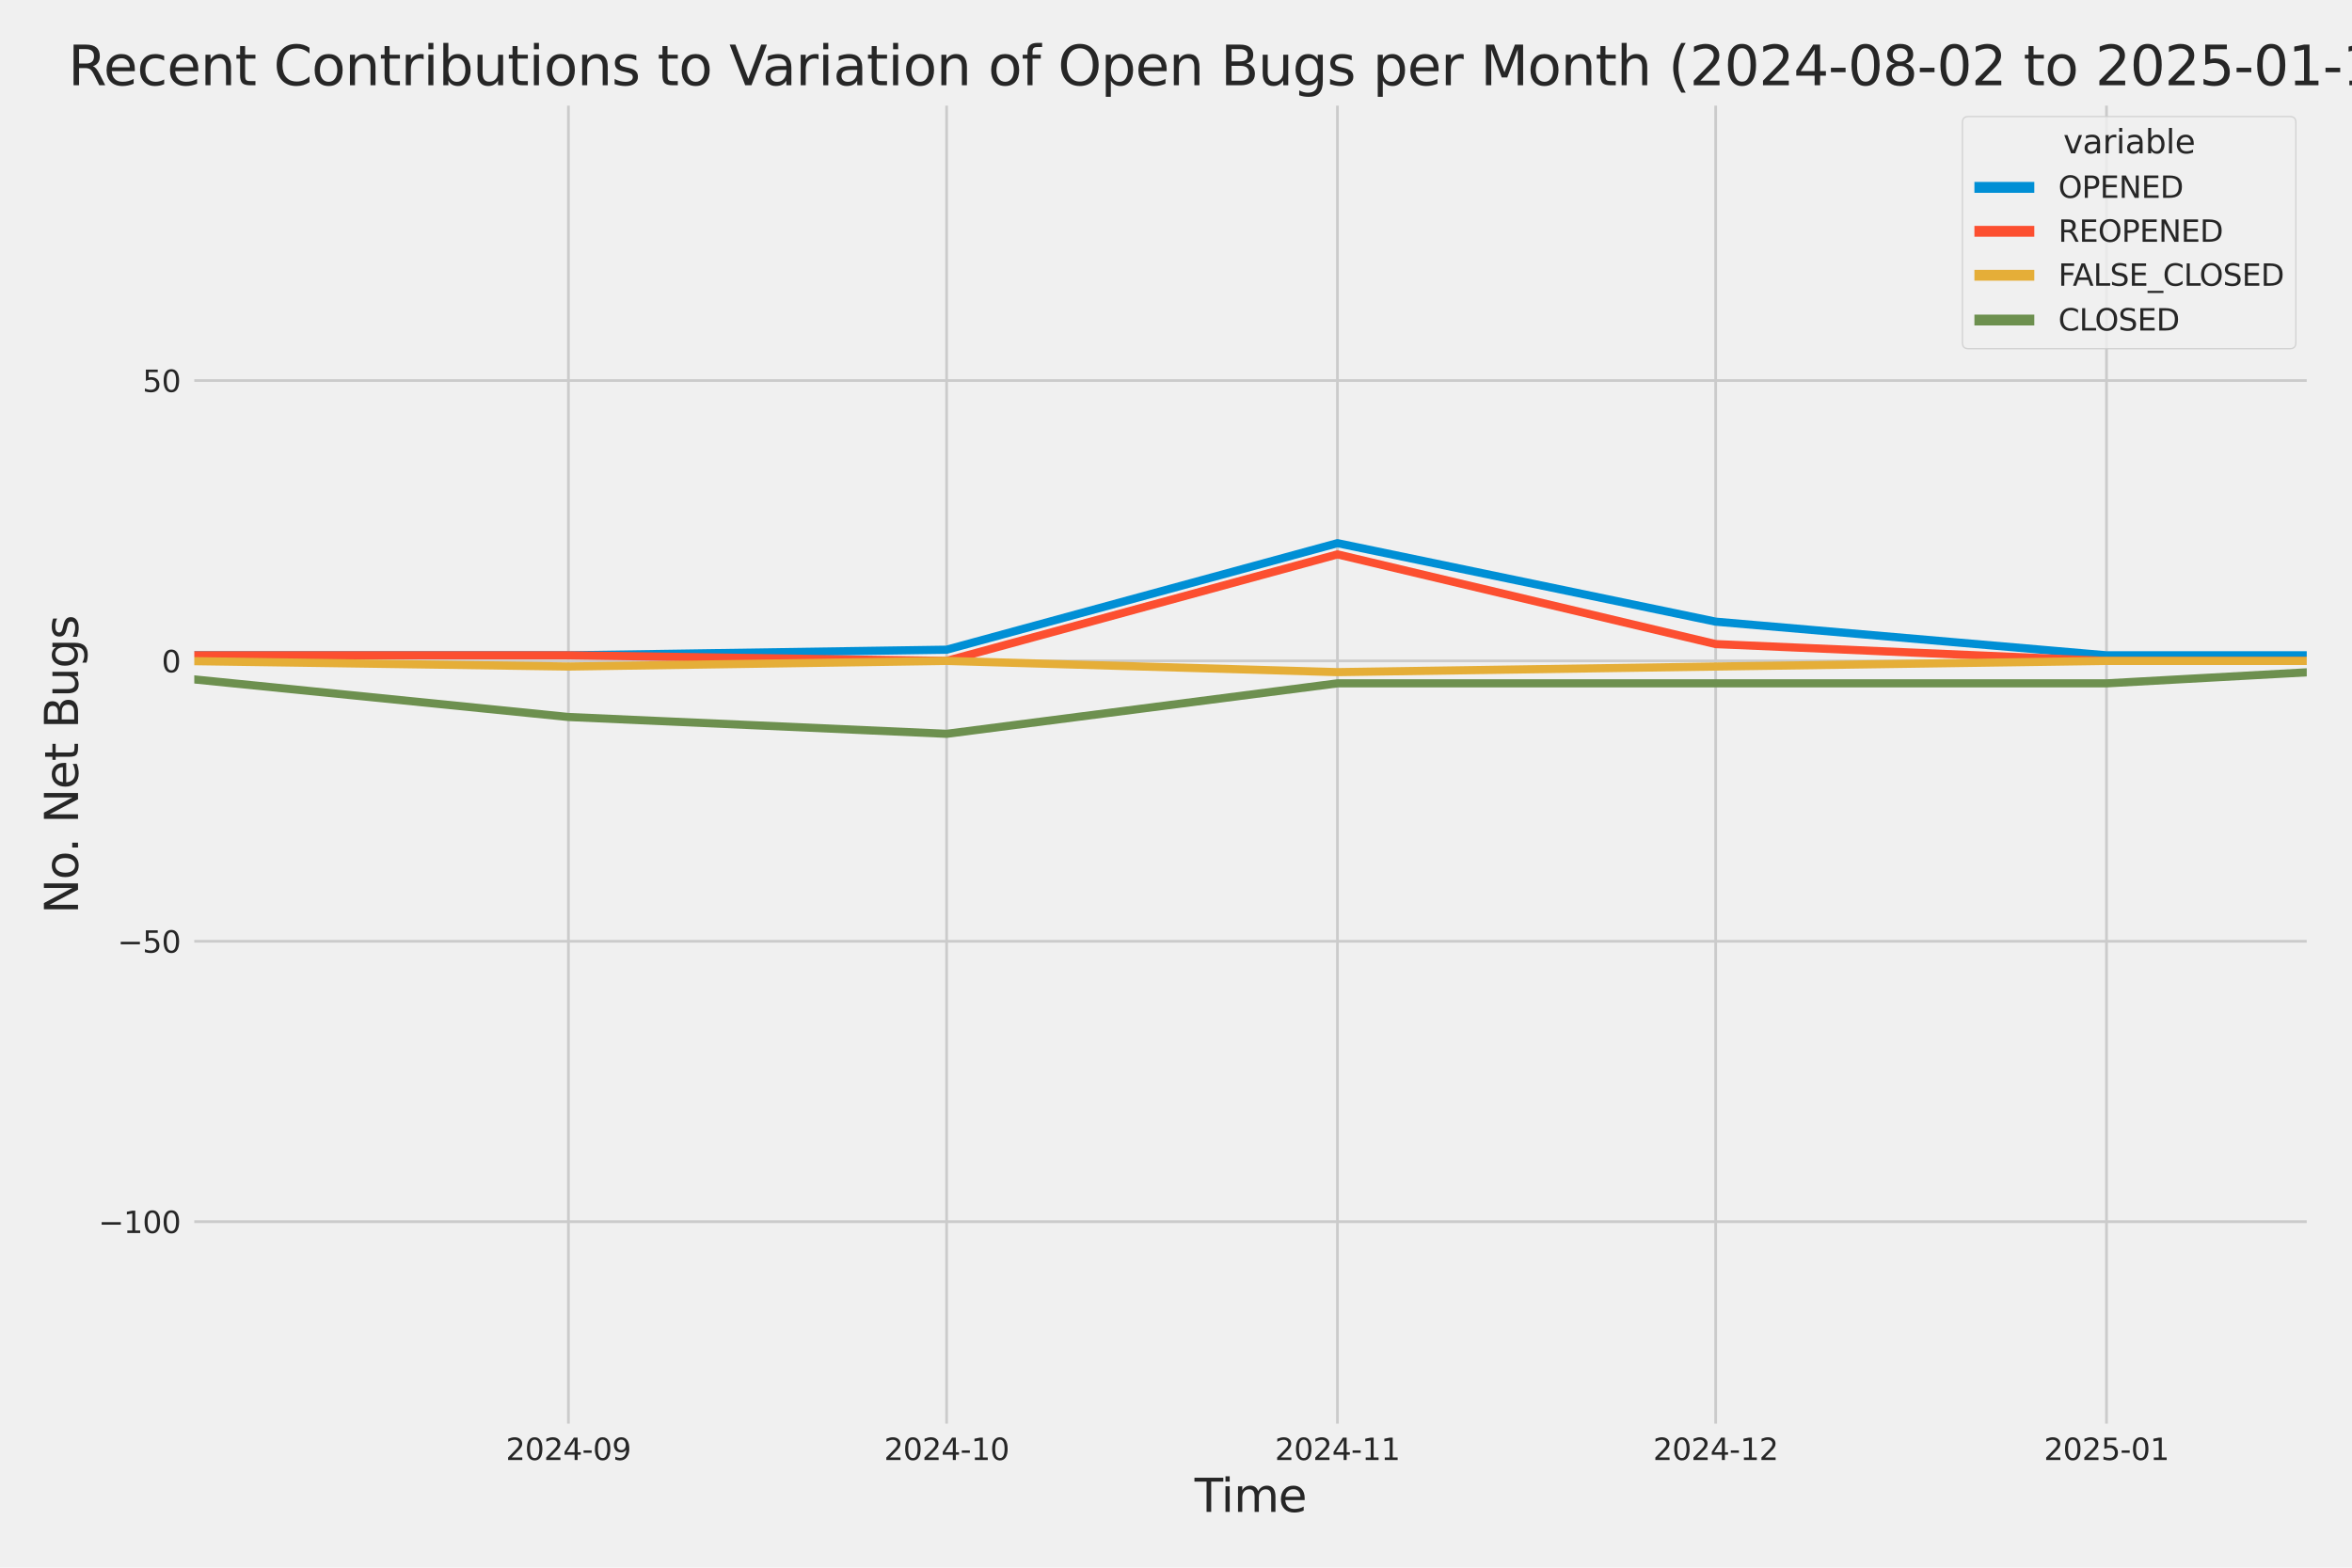 <?xml version="1.0" encoding="utf-8" standalone="no"?>
<!DOCTYPE svg PUBLIC "-//W3C//DTD SVG 1.1//EN"
  "http://www.w3.org/Graphics/SVG/1.1/DTD/svg11.dtd">
<svg xmlns:xlink="http://www.w3.org/1999/xlink" width="864pt" height="576pt" viewBox="0 0 864 576" xmlns="http://www.w3.org/2000/svg" version="1.1">
 <defs>
  <style type="text/css">*{stroke-linejoin: round; stroke-linecap: butt}</style>
 </defs>
 <g id="figure_1">
  <g id="patch_1">
   <path d="M 0 576 
L 864 576 
L 864 0 
L 0 0 
z
" style="fill: #f0f0f0"/>
  </g>
  <g id="axes_1">
   <g id="patch_2">
    <path d="M 69.87 524.58 
L 848.88 524.58 
L 848.88 37.32 
L 69.87 37.32 
z
" style="fill: #f0f0f0"/>
   </g>
   <g id="matplotlib.axis_1">
    <g id="xtick_1">
     <g id="line2d_1">
      <path d="M 208.807 524.58 
L 208.807 37.32 
" clip-path="url(#p6224236995)" style="fill: none; stroke: #cbcbcb"/>
     </g>
     <g id="text_1">
      <!-- 2024-09 -->
      <g style="fill: #262626" transform="translate(185.826 536.438)scale(0.11 -0.11)">
       <defs>
        <path id="DejaVuSans-32" d="M 1228 531 
L 3431 531 
L 3431 0 
L 469 0 
L 469 531 
Q 828 903 1448 1529 
Q 2069 2156 2228 2338 
Q 2531 2678 2651 2914 
Q 2772 3150 2772 3378 
Q 2772 3750 2511 3984 
Q 2250 4219 1831 4219 
Q 1534 4219 1204 4116 
Q 875 4013 500 3803 
L 500 4441 
Q 881 4594 1212 4672 
Q 1544 4750 1819 4750 
Q 2544 4750 2975 4387 
Q 3406 4025 3406 3419 
Q 3406 3131 3298 2873 
Q 3191 2616 2906 2266 
Q 2828 2175 2409 1742 
Q 1991 1309 1228 531 
z
" transform="scale(0.016)"/>
        <path id="DejaVuSans-30" d="M 2034 4250 
Q 1547 4250 1301 3770 
Q 1056 3291 1056 2328 
Q 1056 1369 1301 889 
Q 1547 409 2034 409 
Q 2525 409 2770 889 
Q 3016 1369 3016 2328 
Q 3016 3291 2770 3770 
Q 2525 4250 2034 4250 
z
M 2034 4750 
Q 2819 4750 3233 4129 
Q 3647 3509 3647 2328 
Q 3647 1150 3233 529 
Q 2819 -91 2034 -91 
Q 1250 -91 836 529 
Q 422 1150 422 2328 
Q 422 3509 836 4129 
Q 1250 4750 2034 4750 
z
" transform="scale(0.016)"/>
        <path id="DejaVuSans-34" d="M 2419 4116 
L 825 1625 
L 2419 1625 
L 2419 4116 
z
M 2253 4666 
L 3047 4666 
L 3047 1625 
L 3713 1625 
L 3713 1100 
L 3047 1100 
L 3047 0 
L 2419 0 
L 2419 1100 
L 313 1100 
L 313 1709 
L 2253 4666 
z
" transform="scale(0.016)"/>
        <path id="DejaVuSans-2d" d="M 313 2009 
L 1997 2009 
L 1997 1497 
L 313 1497 
L 313 2009 
z
" transform="scale(0.016)"/>
        <path id="DejaVuSans-39" d="M 703 97 
L 703 672 
Q 941 559 1184 500 
Q 1428 441 1663 441 
Q 2288 441 2617 861 
Q 2947 1281 2994 2138 
Q 2813 1869 2534 1725 
Q 2256 1581 1919 1581 
Q 1219 1581 811 2004 
Q 403 2428 403 3163 
Q 403 3881 828 4315 
Q 1253 4750 1959 4750 
Q 2769 4750 3195 4129 
Q 3622 3509 3622 2328 
Q 3622 1225 3098 567 
Q 2575 -91 1691 -91 
Q 1453 -91 1209 -44 
Q 966 3 703 97 
z
M 1959 2075 
Q 2384 2075 2632 2365 
Q 2881 2656 2881 3163 
Q 2881 3666 2632 3958 
Q 2384 4250 1959 4250 
Q 1534 4250 1286 3958 
Q 1038 3666 1038 3163 
Q 1038 2656 1286 2365 
Q 1534 2075 1959 2075 
z
" transform="scale(0.016)"/>
       </defs>
       <use xlink:href="#DejaVuSans-32"/>
       <use xlink:href="#DejaVuSans-30" x="63.623"/>
       <use xlink:href="#DejaVuSans-32" x="127.246"/>
       <use xlink:href="#DejaVuSans-34" x="190.869"/>
       <use xlink:href="#DejaVuSans-2d" x="254.492"/>
       <use xlink:href="#DejaVuSans-30" x="290.576"/>
       <use xlink:href="#DejaVuSans-39" x="354.199"/>
      </g>
     </g>
    </g>
    <g id="xtick_2">
     <g id="line2d_2">
      <path d="M 347.743 524.58 
L 347.743 37.32 
" clip-path="url(#p6224236995)" style="fill: none; stroke: #cbcbcb"/>
     </g>
     <g id="text_2">
      <!-- 2024-10 -->
      <g style="fill: #262626" transform="translate(324.763 536.438)scale(0.11 -0.11)">
       <defs>
        <path id="DejaVuSans-31" d="M 794 531 
L 1825 531 
L 1825 4091 
L 703 3866 
L 703 4441 
L 1819 4666 
L 2450 4666 
L 2450 531 
L 3481 531 
L 3481 0 
L 794 0 
L 794 531 
z
" transform="scale(0.016)"/>
       </defs>
       <use xlink:href="#DejaVuSans-32"/>
       <use xlink:href="#DejaVuSans-30" x="63.623"/>
       <use xlink:href="#DejaVuSans-32" x="127.246"/>
       <use xlink:href="#DejaVuSans-34" x="190.869"/>
       <use xlink:href="#DejaVuSans-2d" x="254.492"/>
       <use xlink:href="#DejaVuSans-31" x="290.576"/>
       <use xlink:href="#DejaVuSans-30" x="354.199"/>
      </g>
     </g>
    </g>
    <g id="xtick_3">
     <g id="line2d_3">
      <path d="M 491.311 524.58 
L 491.311 37.32 
" clip-path="url(#p6224236995)" style="fill: none; stroke: #cbcbcb"/>
     </g>
     <g id="text_3">
      <!-- 2024-11 -->
      <g style="fill: #262626" transform="translate(468.33 536.438)scale(0.11 -0.11)">
       <use xlink:href="#DejaVuSans-32"/>
       <use xlink:href="#DejaVuSans-30" x="63.623"/>
       <use xlink:href="#DejaVuSans-32" x="127.246"/>
       <use xlink:href="#DejaVuSans-34" x="190.869"/>
       <use xlink:href="#DejaVuSans-2d" x="254.492"/>
       <use xlink:href="#DejaVuSans-31" x="290.576"/>
       <use xlink:href="#DejaVuSans-31" x="354.199"/>
      </g>
     </g>
    </g>
    <g id="xtick_4">
     <g id="line2d_4">
      <path d="M 630.248 524.58 
L 630.248 37.32 
" clip-path="url(#p6224236995)" style="fill: none; stroke: #cbcbcb"/>
     </g>
     <g id="text_4">
      <!-- 2024-12 -->
      <g style="fill: #262626" transform="translate(607.267 536.438)scale(0.11 -0.11)">
       <use xlink:href="#DejaVuSans-32"/>
       <use xlink:href="#DejaVuSans-30" x="63.623"/>
       <use xlink:href="#DejaVuSans-32" x="127.246"/>
       <use xlink:href="#DejaVuSans-34" x="190.869"/>
       <use xlink:href="#DejaVuSans-2d" x="254.492"/>
       <use xlink:href="#DejaVuSans-31" x="290.576"/>
       <use xlink:href="#DejaVuSans-32" x="354.199"/>
      </g>
     </g>
    </g>
    <g id="xtick_5">
     <g id="line2d_5">
      <path d="M 773.815 524.58 
L 773.815 37.32 
" clip-path="url(#p6224236995)" style="fill: none; stroke: #cbcbcb"/>
     </g>
     <g id="text_5">
      <!-- 2025-01 -->
      <g style="fill: #262626" transform="translate(750.835 536.438)scale(0.11 -0.11)">
       <defs>
        <path id="DejaVuSans-35" d="M 691 4666 
L 3169 4666 
L 3169 4134 
L 1269 4134 
L 1269 2991 
Q 1406 3038 1543 3061 
Q 1681 3084 1819 3084 
Q 2600 3084 3056 2656 
Q 3513 2228 3513 1497 
Q 3513 744 3044 326 
Q 2575 -91 1722 -91 
Q 1428 -91 1123 -41 
Q 819 9 494 109 
L 494 744 
Q 775 591 1075 516 
Q 1375 441 1709 441 
Q 2250 441 2565 725 
Q 2881 1009 2881 1497 
Q 2881 1984 2565 2268 
Q 2250 2553 1709 2553 
Q 1456 2553 1204 2497 
Q 953 2441 691 2322 
L 691 4666 
z
" transform="scale(0.016)"/>
       </defs>
       <use xlink:href="#DejaVuSans-32"/>
       <use xlink:href="#DejaVuSans-30" x="63.623"/>
       <use xlink:href="#DejaVuSans-32" x="127.246"/>
       <use xlink:href="#DejaVuSans-35" x="190.869"/>
       <use xlink:href="#DejaVuSans-2d" x="254.492"/>
       <use xlink:href="#DejaVuSans-30" x="290.576"/>
       <use xlink:href="#DejaVuSans-31" x="354.199"/>
      </g>
     </g>
    </g>
    <g id="text_6">
     <!-- Time -->
     <g style="fill: #262626" transform="translate(438.823 555.491)scale(0.168 -0.168)">
      <defs>
       <path id="DejaVuSans-54" d="M -19 4666 
L 3928 4666 
L 3928 4134 
L 2272 4134 
L 2272 0 
L 1638 0 
L 1638 4134 
L -19 4134 
L -19 4666 
z
" transform="scale(0.016)"/>
       <path id="DejaVuSans-69" d="M 603 3500 
L 1178 3500 
L 1178 0 
L 603 0 
L 603 3500 
z
M 603 4863 
L 1178 4863 
L 1178 4134 
L 603 4134 
L 603 4863 
z
" transform="scale(0.016)"/>
       <path id="DejaVuSans-6d" d="M 3328 2828 
Q 3544 3216 3844 3400 
Q 4144 3584 4550 3584 
Q 5097 3584 5394 3201 
Q 5691 2819 5691 2113 
L 5691 0 
L 5113 0 
L 5113 2094 
Q 5113 2597 4934 2840 
Q 4756 3084 4391 3084 
Q 3944 3084 3684 2787 
Q 3425 2491 3425 1978 
L 3425 0 
L 2847 0 
L 2847 2094 
Q 2847 2600 2669 2842 
Q 2491 3084 2119 3084 
Q 1678 3084 1418 2786 
Q 1159 2488 1159 1978 
L 1159 0 
L 581 0 
L 581 3500 
L 1159 3500 
L 1159 2956 
Q 1356 3278 1631 3431 
Q 1906 3584 2284 3584 
Q 2666 3584 2933 3390 
Q 3200 3197 3328 2828 
z
" transform="scale(0.016)"/>
       <path id="DejaVuSans-65" d="M 3597 1894 
L 3597 1613 
L 953 1613 
Q 991 1019 1311 708 
Q 1631 397 2203 397 
Q 2534 397 2845 478 
Q 3156 559 3463 722 
L 3463 178 
Q 3153 47 2828 -22 
Q 2503 -91 2169 -91 
Q 1331 -91 842 396 
Q 353 884 353 1716 
Q 353 2575 817 3079 
Q 1281 3584 2069 3584 
Q 2775 3584 3186 3129 
Q 3597 2675 3597 1894 
z
M 3022 2063 
Q 3016 2534 2758 2815 
Q 2500 3097 2075 3097 
Q 1594 3097 1305 2825 
Q 1016 2553 972 2059 
L 3022 2063 
z
" transform="scale(0.016)"/>
      </defs>
      <use xlink:href="#DejaVuSans-54"/>
      <use xlink:href="#DejaVuSans-69" x="57.959"/>
      <use xlink:href="#DejaVuSans-6d" x="85.742"/>
      <use xlink:href="#DejaVuSans-65" x="183.154"/>
     </g>
    </g>
   </g>
   <g id="matplotlib.axis_2">
    <g id="ytick_1">
     <g id="line2d_6">
      <path d="M 69.87 448.864 
L 848.88 448.864 
" clip-path="url(#p6224236995)" style="fill: none; stroke: #cbcbcb"/>
     </g>
     <g id="text_7">
      <!-- −100 -->
      <g style="fill: #262626" transform="translate(36.156 453.043)scale(0.11 -0.11)">
       <defs>
        <path id="DejaVuSans-2212" d="M 678 2272 
L 4684 2272 
L 4684 1741 
L 678 1741 
L 678 2272 
z
" transform="scale(0.016)"/>
       </defs>
       <use xlink:href="#DejaVuSans-2212"/>
       <use xlink:href="#DejaVuSans-31" x="83.789"/>
       <use xlink:href="#DejaVuSans-30" x="147.412"/>
       <use xlink:href="#DejaVuSans-30" x="211.035"/>
      </g>
     </g>
    </g>
    <g id="ytick_2">
     <g id="line2d_7">
      <path d="M 69.87 345.849 
L 848.88 345.849 
" clip-path="url(#p6224236995)" style="fill: none; stroke: #cbcbcb"/>
     </g>
     <g id="text_8">
      <!-- −50 -->
      <g style="fill: #262626" transform="translate(43.155 350.028)scale(0.11 -0.11)">
       <use xlink:href="#DejaVuSans-2212"/>
       <use xlink:href="#DejaVuSans-35" x="83.789"/>
       <use xlink:href="#DejaVuSans-30" x="147.412"/>
      </g>
     </g>
    </g>
    <g id="ytick_3">
     <g id="line2d_8">
      <path d="M 69.87 242.835 
L 848.88 242.835 
" clip-path="url(#p6224236995)" style="fill: none; stroke: #cbcbcb"/>
     </g>
     <g id="text_9">
      <!-- 0 -->
      <g style="fill: #262626" transform="translate(59.371 247.014)scale(0.11 -0.11)">
       <use xlink:href="#DejaVuSans-30"/>
      </g>
     </g>
    </g>
    <g id="ytick_4">
     <g id="line2d_9">
      <path d="M 69.87 139.82 
L 848.88 139.82 
" clip-path="url(#p6224236995)" style="fill: none; stroke: #cbcbcb"/>
     </g>
     <g id="text_10">
      <!-- 50 -->
      <g style="fill: #262626" transform="translate(52.373 143.999)scale(0.11 -0.11)">
       <use xlink:href="#DejaVuSans-35"/>
       <use xlink:href="#DejaVuSans-30" x="63.623"/>
      </g>
     </g>
    </g>
    <g id="text_11">
     <!-- No. Net Bugs -->
     <g style="fill: #262626" transform="translate(28.662 335.777)rotate(-90)scale(0.168 -0.168)">
      <defs>
       <path id="DejaVuSans-4e" d="M 628 4666 
L 1478 4666 
L 3547 763 
L 3547 4666 
L 4159 4666 
L 4159 0 
L 3309 0 
L 1241 3903 
L 1241 0 
L 628 0 
L 628 4666 
z
" transform="scale(0.016)"/>
       <path id="DejaVuSans-6f" d="M 1959 3097 
Q 1497 3097 1228 2736 
Q 959 2375 959 1747 
Q 959 1119 1226 758 
Q 1494 397 1959 397 
Q 2419 397 2687 759 
Q 2956 1122 2956 1747 
Q 2956 2369 2687 2733 
Q 2419 3097 1959 3097 
z
M 1959 3584 
Q 2709 3584 3137 3096 
Q 3566 2609 3566 1747 
Q 3566 888 3137 398 
Q 2709 -91 1959 -91 
Q 1206 -91 779 398 
Q 353 888 353 1747 
Q 353 2609 779 3096 
Q 1206 3584 1959 3584 
z
" transform="scale(0.016)"/>
       <path id="DejaVuSans-2e" d="M 684 794 
L 1344 794 
L 1344 0 
L 684 0 
L 684 794 
z
" transform="scale(0.016)"/>
       <path id="DejaVuSans-20" transform="scale(0.016)"/>
       <path id="DejaVuSans-74" d="M 1172 4494 
L 1172 3500 
L 2356 3500 
L 2356 3053 
L 1172 3053 
L 1172 1153 
Q 1172 725 1289 603 
Q 1406 481 1766 481 
L 2356 481 
L 2356 0 
L 1766 0 
Q 1100 0 847 248 
Q 594 497 594 1153 
L 594 3053 
L 172 3053 
L 172 3500 
L 594 3500 
L 594 4494 
L 1172 4494 
z
" transform="scale(0.016)"/>
       <path id="DejaVuSans-42" d="M 1259 2228 
L 1259 519 
L 2272 519 
Q 2781 519 3026 730 
Q 3272 941 3272 1375 
Q 3272 1813 3026 2020 
Q 2781 2228 2272 2228 
L 1259 2228 
z
M 1259 4147 
L 1259 2741 
L 2194 2741 
Q 2656 2741 2882 2914 
Q 3109 3088 3109 3444 
Q 3109 3797 2882 3972 
Q 2656 4147 2194 4147 
L 1259 4147 
z
M 628 4666 
L 2241 4666 
Q 2963 4666 3353 4366 
Q 3744 4066 3744 3513 
Q 3744 3084 3544 2831 
Q 3344 2578 2956 2516 
Q 3422 2416 3680 2098 
Q 3938 1781 3938 1306 
Q 3938 681 3513 340 
Q 3088 0 2303 0 
L 628 0 
L 628 4666 
z
" transform="scale(0.016)"/>
       <path id="DejaVuSans-75" d="M 544 1381 
L 544 3500 
L 1119 3500 
L 1119 1403 
Q 1119 906 1312 657 
Q 1506 409 1894 409 
Q 2359 409 2629 706 
Q 2900 1003 2900 1516 
L 2900 3500 
L 3475 3500 
L 3475 0 
L 2900 0 
L 2900 538 
Q 2691 219 2414 64 
Q 2138 -91 1772 -91 
Q 1169 -91 856 284 
Q 544 659 544 1381 
z
M 1991 3584 
L 1991 3584 
z
" transform="scale(0.016)"/>
       <path id="DejaVuSans-67" d="M 2906 1791 
Q 2906 2416 2648 2759 
Q 2391 3103 1925 3103 
Q 1463 3103 1205 2759 
Q 947 2416 947 1791 
Q 947 1169 1205 825 
Q 1463 481 1925 481 
Q 2391 481 2648 825 
Q 2906 1169 2906 1791 
z
M 3481 434 
Q 3481 -459 3084 -895 
Q 2688 -1331 1869 -1331 
Q 1566 -1331 1297 -1286 
Q 1028 -1241 775 -1147 
L 775 -588 
Q 1028 -725 1275 -790 
Q 1522 -856 1778 -856 
Q 2344 -856 2625 -561 
Q 2906 -266 2906 331 
L 2906 616 
Q 2728 306 2450 153 
Q 2172 0 1784 0 
Q 1141 0 747 490 
Q 353 981 353 1791 
Q 353 2603 747 3093 
Q 1141 3584 1784 3584 
Q 2172 3584 2450 3431 
Q 2728 3278 2906 2969 
L 2906 3500 
L 3481 3500 
L 3481 434 
z
" transform="scale(0.016)"/>
       <path id="DejaVuSans-73" d="M 2834 3397 
L 2834 2853 
Q 2591 2978 2328 3040 
Q 2066 3103 1784 3103 
Q 1356 3103 1142 2972 
Q 928 2841 928 2578 
Q 928 2378 1081 2264 
Q 1234 2150 1697 2047 
L 1894 2003 
Q 2506 1872 2764 1633 
Q 3022 1394 3022 966 
Q 3022 478 2636 193 
Q 2250 -91 1575 -91 
Q 1294 -91 989 -36 
Q 684 19 347 128 
L 347 722 
Q 666 556 975 473 
Q 1284 391 1588 391 
Q 1994 391 2212 530 
Q 2431 669 2431 922 
Q 2431 1156 2273 1281 
Q 2116 1406 1581 1522 
L 1381 1569 
Q 847 1681 609 1914 
Q 372 2147 372 2553 
Q 372 3047 722 3315 
Q 1072 3584 1716 3584 
Q 2034 3584 2315 3537 
Q 2597 3491 2834 3397 
z
" transform="scale(0.016)"/>
      </defs>
      <use xlink:href="#DejaVuSans-4e"/>
      <use xlink:href="#DejaVuSans-6f" x="74.805"/>
      <use xlink:href="#DejaVuSans-2e" x="134.236"/>
      <use xlink:href="#DejaVuSans-20" x="166.023"/>
      <use xlink:href="#DejaVuSans-4e" x="197.811"/>
      <use xlink:href="#DejaVuSans-65" x="272.615"/>
      <use xlink:href="#DejaVuSans-74" x="334.139"/>
      <use xlink:href="#DejaVuSans-20" x="373.348"/>
      <use xlink:href="#DejaVuSans-42" x="405.135"/>
      <use xlink:href="#DejaVuSans-75" x="473.738"/>
      <use xlink:href="#DejaVuSans-67" x="537.117"/>
      <use xlink:href="#DejaVuSans-73" x="600.594"/>
     </g>
    </g>
   </g>
   <g id="PolyCollection_1">
    <path d="M -13749.689 228.412 
L -13749.689 228.412 
L -13610.753 226.352 
L -13467.185 230.473 
L -13323.617 238.714 
L -13184.681 162.483 
L -13041.113 189.267 
L -12902.176 185.146 
L -12758.608 213.99 
L -12615.041 121.277 
L -12485.366 207.809 
L -12341.799 185.146 
L -12202.862 205.749 
L -12059.294 189.267 
L -11920.358 172.784 
L -11776.79 220.171 
L -11633.222 218.111 
L -11494.285 224.292 
L -11350.718 98.614 
L -11211.781 176.905 
L -11068.213 220.171 
L -10924.645 224.292 
L -10794.971 226.352 
L -10651.403 230.473 
L -10512.467 211.93 
L -10368.899 213.99 
L -10229.962 216.051 
L -10086.395 220.171 
L -9942.827 216.051 
L -9803.89 230.473 
L -9660.322 170.724 
L -9521.386 183.086 
L -9377.818 216.051 
L -9234.25 230.473 
L -9104.576 203.689 
L -8961.008 201.629 
L -8822.072 193.387 
L -8678.504 148.061 
L -8539.567 98.614 
L -8395.999 193.387 
L -8252.432 191.327 
L -8113.495 203.689 
L -7969.927 205.749 
L -7830.991 158.362 
L -7687.423 84.192 
L -7543.855 197.508 
L -7409.55 209.87 
L -7265.982 183.086 
L -7127.045 226.352 
L -6983.477 176.905 
L -6844.541 183.086 
L -6700.973 110.976 
L -6557.405 199.568 
L -6418.469 150.121 
L -6274.901 168.664 
L -6135.964 181.026 
L -5992.396 59.468 
L -5848.829 164.543 
L -5719.155 178.965 
L -5575.587 158.362 
L -5436.65 172.784 
L -5293.082 170.724 
L -5154.146 172.784 
L -5010.578 166.604 
L -4867.01 185.146 
L -4728.074 178.965 
L -4584.506 139.82 
L -4445.569 61.528 
L -4302.001 187.207 
L -4158.434 172.784 
L -4028.759 205.749 
L -3885.192 92.433 
L -3746.255 106.855 
L -3602.687 170.724 
L -3463.751 127.458 
L -3320.183 160.423 
L -3176.615 185.146 
L -3037.678 187.207 
L -2894.111 205.749 
L -2755.174 209.87 
L -2611.606 226.352 
L -2468.038 216.051 
L -2338.364 220.171 
L -2194.796 216.051 
L -2055.86 220.171 
L -1912.292 220.171 
L -1773.355 205.749 
L -1629.788 218.111 
L -1486.22 228.412 
L -1347.283 236.654 
L -1203.715 222.232 
L -1064.779 197.508 
L -921.211 213.99 
L -777.643 238.714 
L -643.338 242.835 
L -499.77 187.207 
L -360.833 228.412 
L -217.266 193.387 
L -78.329 230.473 
L 65.239 240.774 
L 208.807 240.774 
L 347.743 238.714 
L 491.311 199.568 
L 630.248 228.412 
L 773.815 240.774 
L 848.687 240.774 
L 848.687 240.774 
L 848.687 240.774 
L 773.815 240.774 
L 630.248 228.412 
L 491.311 199.568 
L 347.743 238.714 
L 208.807 240.774 
L 65.239 240.774 
L -78.329 230.473 
L -217.266 193.387 
L -360.833 228.412 
L -499.77 187.207 
L -643.338 242.835 
L -777.643 238.714 
L -921.211 213.99 
L -1064.779 197.508 
L -1203.715 222.232 
L -1347.283 236.654 
L -1486.22 228.412 
L -1629.788 218.111 
L -1773.355 205.749 
L -1912.292 220.171 
L -2055.86 220.171 
L -2194.796 216.051 
L -2338.364 220.171 
L -2468.038 216.051 
L -2611.606 226.352 
L -2755.174 209.87 
L -2894.111 205.749 
L -3037.678 187.207 
L -3176.615 185.146 
L -3320.183 160.423 
L -3463.751 127.458 
L -3602.687 170.724 
L -3746.255 106.855 
L -3885.192 92.433 
L -4028.759 205.749 
L -4158.434 172.784 
L -4302.001 187.207 
L -4445.569 61.528 
L -4584.506 139.82 
L -4728.074 178.965 
L -4867.01 185.146 
L -5010.578 166.604 
L -5154.146 172.784 
L -5293.082 170.724 
L -5436.65 172.784 
L -5575.587 158.362 
L -5719.155 178.965 
L -5848.829 164.543 
L -5992.396 59.468 
L -6135.964 181.026 
L -6274.901 168.664 
L -6418.469 150.121 
L -6557.405 199.568 
L -6700.973 110.976 
L -6844.541 183.086 
L -6983.477 176.905 
L -7127.045 226.352 
L -7265.982 183.086 
L -7409.55 209.87 
L -7543.855 197.508 
L -7687.423 84.192 
L -7830.991 158.362 
L -7969.927 205.749 
L -8113.495 203.689 
L -8252.432 191.327 
L -8395.999 193.387 
L -8539.567 98.614 
L -8678.504 148.061 
L -8822.072 193.387 
L -8961.008 201.629 
L -9104.576 203.689 
L -9234.25 230.473 
L -9377.818 216.051 
L -9521.386 183.086 
L -9660.322 170.724 
L -9803.89 230.473 
L -9942.827 216.051 
L -10086.395 220.171 
L -10229.962 216.051 
L -10368.899 213.99 
L -10512.467 211.93 
L -10651.403 230.473 
L -10794.971 226.352 
L -10924.645 224.292 
L -11068.213 220.171 
L -11211.781 176.905 
L -11350.718 98.614 
L -11494.285 224.292 
L -11633.222 218.111 
L -11776.79 220.171 
L -11920.358 172.784 
L -12059.294 189.267 
L -12202.862 205.749 
L -12341.799 185.146 
L -12485.366 207.809 
L -12615.041 121.277 
L -12758.608 213.99 
L -12902.176 185.146 
L -13041.113 189.267 
L -13184.681 162.483 
L -13323.617 238.714 
L -13467.185 230.473 
L -13610.753 226.352 
L -13749.689 228.412 
z
" clip-path="url(#p6224236995)" style="fill: #008fd5; fill-opacity: 0.2; stroke: #008fd5; stroke-opacity: 0.2; stroke-width: 0.5"/>
   </g>
   <g id="PolyCollection_2">
    <path d="M -13749.689 242.835 
L -13749.689 242.835 
L -13610.753 242.835 
L -13467.185 242.835 
L -13323.617 242.835 
L -13184.681 242.835 
L -13041.113 236.654 
L -12902.176 242.835 
L -12758.608 242.835 
L -12615.041 236.654 
L -12485.366 242.835 
L -12341.799 242.835 
L -12202.862 238.714 
L -12059.294 242.835 
L -11920.358 240.774 
L -11776.79 242.835 
L -11633.222 238.714 
L -11494.285 240.774 
L -11350.718 207.809 
L -11211.781 230.473 
L -11068.213 242.835 
L -10924.645 242.835 
L -10794.971 242.835 
L -10651.403 242.835 
L -10512.467 242.835 
L -10368.899 240.774 
L -10229.962 242.835 
L -10086.395 242.835 
L -9942.827 238.714 
L -9803.89 238.714 
L -9660.322 242.835 
L -9521.386 242.835 
L -9377.818 238.714 
L -9234.25 242.835 
L -9104.576 236.654 
L -8961.008 242.835 
L -8822.072 242.835 
L -8678.504 230.473 
L -8539.567 218.111 
L -8395.999 238.714 
L -8252.432 240.774 
L -8113.495 240.774 
L -7969.927 232.533 
L -7830.991 238.714 
L -7687.423 224.292 
L -7543.855 242.835 
L -7409.55 242.835 
L -7265.982 240.774 
L -7127.045 242.835 
L -6983.477 242.835 
L -6844.541 238.714 
L -6700.973 236.654 
L -6557.405 238.714 
L -6418.469 242.835 
L -6274.901 234.593 
L -6135.964 232.533 
L -5992.396 240.774 
L -5848.829 234.593 
L -5719.155 232.533 
L -5575.587 218.111 
L -5436.65 224.292 
L -5293.082 240.774 
L -5154.146 240.774 
L -5010.578 236.654 
L -4867.01 234.593 
L -4728.074 242.835 
L -4584.506 213.99 
L -4445.569 242.835 
L -4302.001 216.051 
L -4158.434 240.774 
L -4028.759 234.593 
L -3885.192 234.593 
L -3746.255 232.533 
L -3602.687 242.835 
L -3463.751 201.629 
L -3320.183 230.473 
L -3176.615 232.533 
L -3037.678 224.292 
L -2894.111 226.352 
L -2755.174 224.292 
L -2611.606 240.774 
L -2468.038 232.533 
L -2338.364 238.714 
L -2194.796 230.473 
L -2055.86 242.835 
L -1912.292 234.593 
L -1773.355 240.774 
L -1629.788 242.835 
L -1486.22 242.835 
L -1347.283 242.835 
L -1203.715 242.835 
L -1064.779 242.835 
L -921.211 242.835 
L -777.643 242.835 
L -643.338 242.835 
L -499.77 242.835 
L -360.833 238.714 
L -217.266 203.689 
L -78.329 232.533 
L 65.239 240.774 
L 208.807 240.774 
L 347.743 242.835 
L 491.311 203.689 
L 630.248 236.654 
L 773.815 242.835 
L 848.687 242.835 
L 848.687 242.835 
L 848.687 242.835 
L 773.815 242.835 
L 630.248 236.654 
L 491.311 203.689 
L 347.743 242.835 
L 208.807 240.774 
L 65.239 240.774 
L -78.329 232.533 
L -217.266 203.689 
L -360.833 238.714 
L -499.77 242.835 
L -643.338 242.835 
L -777.643 242.835 
L -921.211 242.835 
L -1064.779 242.835 
L -1203.715 242.835 
L -1347.283 242.835 
L -1486.22 242.835 
L -1629.788 242.835 
L -1773.355 240.774 
L -1912.292 234.593 
L -2055.86 242.835 
L -2194.796 230.473 
L -2338.364 238.714 
L -2468.038 232.533 
L -2611.606 240.774 
L -2755.174 224.292 
L -2894.111 226.352 
L -3037.678 224.292 
L -3176.615 232.533 
L -3320.183 230.473 
L -3463.751 201.629 
L -3602.687 242.835 
L -3746.255 232.533 
L -3885.192 234.593 
L -4028.759 234.593 
L -4158.434 240.774 
L -4302.001 216.051 
L -4445.569 242.835 
L -4584.506 213.99 
L -4728.074 242.835 
L -4867.01 234.593 
L -5010.578 236.654 
L -5154.146 240.774 
L -5293.082 240.774 
L -5436.65 224.292 
L -5575.587 218.111 
L -5719.155 232.533 
L -5848.829 234.593 
L -5992.396 240.774 
L -6135.964 232.533 
L -6274.901 234.593 
L -6418.469 242.835 
L -6557.405 238.714 
L -6700.973 236.654 
L -6844.541 238.714 
L -6983.477 242.835 
L -7127.045 242.835 
L -7265.982 240.774 
L -7409.55 242.835 
L -7543.855 242.835 
L -7687.423 224.292 
L -7830.991 238.714 
L -7969.927 232.533 
L -8113.495 240.774 
L -8252.432 240.774 
L -8395.999 238.714 
L -8539.567 218.111 
L -8678.504 230.473 
L -8822.072 242.835 
L -8961.008 242.835 
L -9104.576 236.654 
L -9234.25 242.835 
L -9377.818 238.714 
L -9521.386 242.835 
L -9660.322 242.835 
L -9803.89 238.714 
L -9942.827 238.714 
L -10086.395 242.835 
L -10229.962 242.835 
L -10368.899 240.774 
L -10512.467 242.835 
L -10651.403 242.835 
L -10794.971 242.835 
L -10924.645 242.835 
L -11068.213 242.835 
L -11211.781 230.473 
L -11350.718 207.809 
L -11494.285 240.774 
L -11633.222 238.714 
L -11776.79 242.835 
L -11920.358 240.774 
L -12059.294 242.835 
L -12202.862 238.714 
L -12341.799 242.835 
L -12485.366 242.835 
L -12615.041 236.654 
L -12758.608 242.835 
L -12902.176 242.835 
L -13041.113 236.654 
L -13184.681 242.835 
L -13323.617 242.835 
L -13467.185 242.835 
L -13610.753 242.835 
L -13749.689 242.835 
z
" clip-path="url(#p6224236995)" style="fill: #fc4f30; fill-opacity: 0.2; stroke: #fc4f30; stroke-opacity: 0.2; stroke-width: 0.5"/>
   </g>
   <g id="PolyCollection_3">
    <path d="M -13749.689 242.835 
L -13749.689 242.835 
L -13610.753 242.835 
L -13467.185 242.835 
L -13323.617 242.835 
L -13184.681 242.835 
L -13041.113 246.955 
L -12902.176 242.835 
L -12758.608 242.835 
L -12615.041 246.955 
L -12485.366 242.835 
L -12341.799 242.835 
L -12202.862 246.955 
L -12059.294 242.835 
L -11920.358 242.835 
L -11776.79 242.835 
L -11633.222 244.895 
L -11494.285 244.895 
L -11350.718 269.618 
L -11211.781 246.955 
L -11068.213 242.835 
L -10924.645 242.835 
L -10794.971 242.835 
L -10651.403 242.835 
L -10512.467 242.835 
L -10368.899 244.895 
L -10229.962 242.835 
L -10086.395 242.835 
L -9942.827 244.895 
L -9803.89 244.895 
L -9660.322 242.835 
L -9521.386 242.835 
L -9377.818 242.835 
L -9234.25 242.835 
L -9104.576 246.955 
L -8961.008 242.835 
L -8822.072 242.835 
L -8678.504 251.076 
L -8539.567 265.498 
L -8395.999 246.955 
L -8252.432 244.895 
L -8113.495 242.835 
L -7969.927 246.955 
L -7830.991 246.955 
L -7687.423 257.257 
L -7543.855 242.835 
L -7409.55 242.835 
L -7265.982 244.895 
L -7127.045 242.835 
L -6983.477 242.835 
L -6844.541 242.835 
L -6700.973 249.015 
L -6557.405 244.895 
L -6418.469 242.835 
L -6274.901 249.015 
L -6135.964 242.835 
L -5992.396 244.895 
L -5848.829 246.955 
L -5719.155 251.076 
L -5575.587 255.196 
L -5436.65 255.196 
L -5293.082 244.895 
L -5154.146 244.895 
L -5010.578 246.955 
L -4867.01 244.895 
L -4728.074 242.835 
L -4584.506 257.257 
L -4445.569 242.835 
L -4302.001 253.136 
L -4158.434 244.895 
L -4028.759 251.076 
L -3885.192 246.955 
L -3746.255 246.955 
L -3602.687 242.835 
L -3463.751 281.98 
L -3320.183 249.015 
L -3176.615 249.015 
L -3037.678 251.076 
L -2894.111 246.955 
L -2755.174 257.257 
L -2611.606 244.895 
L -2468.038 244.895 
L -2338.364 242.835 
L -2194.796 251.076 
L -2055.86 242.835 
L -1912.292 244.895 
L -1773.355 242.835 
L -1629.788 242.835 
L -1486.22 242.835 
L -1347.283 242.835 
L -1203.715 242.835 
L -1064.779 242.835 
L -921.211 242.835 
L -777.643 242.835 
L -643.338 242.835 
L -499.77 242.835 
L -360.833 246.955 
L -217.266 246.955 
L -78.329 244.895 
L 65.239 242.835 
L 208.807 244.895 
L 347.743 242.835 
L 491.311 246.955 
L 630.248 244.895 
L 773.815 242.835 
L 848.687 242.835 
L 848.687 242.835 
L 848.687 242.835 
L 773.815 242.835 
L 630.248 244.895 
L 491.311 246.955 
L 347.743 242.835 
L 208.807 244.895 
L 65.239 242.835 
L -78.329 244.895 
L -217.266 246.955 
L -360.833 246.955 
L -499.77 242.835 
L -643.338 242.835 
L -777.643 242.835 
L -921.211 242.835 
L -1064.779 242.835 
L -1203.715 242.835 
L -1347.283 242.835 
L -1486.22 242.835 
L -1629.788 242.835 
L -1773.355 242.835 
L -1912.292 244.895 
L -2055.86 242.835 
L -2194.796 251.076 
L -2338.364 242.835 
L -2468.038 244.895 
L -2611.606 244.895 
L -2755.174 257.257 
L -2894.111 246.955 
L -3037.678 251.076 
L -3176.615 249.015 
L -3320.183 249.015 
L -3463.751 281.98 
L -3602.687 242.835 
L -3746.255 246.955 
L -3885.192 246.955 
L -4028.759 251.076 
L -4158.434 244.895 
L -4302.001 253.136 
L -4445.569 242.835 
L -4584.506 257.257 
L -4728.074 242.835 
L -4867.01 244.895 
L -5010.578 246.955 
L -5154.146 244.895 
L -5293.082 244.895 
L -5436.65 255.196 
L -5575.587 255.196 
L -5719.155 251.076 
L -5848.829 246.955 
L -5992.396 244.895 
L -6135.964 242.835 
L -6274.901 249.015 
L -6418.469 242.835 
L -6557.405 244.895 
L -6700.973 249.015 
L -6844.541 242.835 
L -6983.477 242.835 
L -7127.045 242.835 
L -7265.982 244.895 
L -7409.55 242.835 
L -7543.855 242.835 
L -7687.423 257.257 
L -7830.991 246.955 
L -7969.927 246.955 
L -8113.495 242.835 
L -8252.432 244.895 
L -8395.999 246.955 
L -8539.567 265.498 
L -8678.504 251.076 
L -8822.072 242.835 
L -8961.008 242.835 
L -9104.576 246.955 
L -9234.25 242.835 
L -9377.818 242.835 
L -9521.386 242.835 
L -9660.322 242.835 
L -9803.89 244.895 
L -9942.827 244.895 
L -10086.395 242.835 
L -10229.962 242.835 
L -10368.899 244.895 
L -10512.467 242.835 
L -10651.403 242.835 
L -10794.971 242.835 
L -10924.645 242.835 
L -11068.213 242.835 
L -11211.781 246.955 
L -11350.718 269.618 
L -11494.285 244.895 
L -11633.222 244.895 
L -11776.79 242.835 
L -11920.358 242.835 
L -12059.294 242.835 
L -12202.862 246.955 
L -12341.799 242.835 
L -12485.366 242.835 
L -12615.041 246.955 
L -12758.608 242.835 
L -12902.176 242.835 
L -13041.113 246.955 
L -13184.681 242.835 
L -13323.617 242.835 
L -13467.185 242.835 
L -13610.753 242.835 
L -13749.689 242.835 
z
" clip-path="url(#p6224236995)" style="fill: #e5ae38; fill-opacity: 0.2; stroke: #e5ae38; stroke-opacity: 0.2; stroke-width: 0.5"/>
   </g>
   <g id="PolyCollection_4">
    <path d="M -13749.689 249.015 
L -13749.689 249.015 
L -13610.753 259.317 
L -13467.185 246.955 
L -13323.617 242.835 
L -13184.681 288.161 
L -13041.113 300.523 
L -12902.176 265.498 
L -12758.608 269.618 
L -12615.041 331.427 
L -12485.366 290.221 
L -12341.799 312.885 
L -12202.862 277.86 
L -12059.294 298.463 
L -11920.358 284.04 
L -11776.79 255.196 
L -11633.222 253.136 
L -11494.285 253.136 
L -11350.718 407.658 
L -11211.781 261.377 
L -11068.213 255.196 
L -10924.645 244.895 
L -10794.971 249.015 
L -10651.403 244.895 
L -10512.467 358.211 
L -10368.899 255.196 
L -10229.962 249.015 
L -10086.395 249.015 
L -9942.827 269.618 
L -9803.89 257.257 
L -9660.322 263.437 
L -9521.386 294.342 
L -9377.818 257.257 
L -9234.25 261.377 
L -9104.576 281.98 
L -8961.008 263.437 
L -8822.072 265.498 
L -8678.504 306.704 
L -8539.567 420.02 
L -8395.999 310.824 
L -8252.432 296.402 
L -8113.495 259.317 
L -7969.927 265.498 
L -7830.991 341.729 
L -7687.423 422.08 
L -7543.855 269.618 
L -7409.55 279.92 
L -7265.982 277.86 
L -7127.045 288.161 
L -6983.477 306.704 
L -6844.541 395.296 
L -6700.973 347.91 
L -6557.405 261.377 
L -6418.469 308.764 
L -6274.901 380.874 
L -6135.964 269.618 
L -5992.396 284.04 
L -5848.829 325.246 
L -5719.155 308.764 
L -5575.587 302.583 
L -5436.65 339.668 
L -5293.082 296.402 
L -5154.146 413.839 
L -5010.578 312.885 
L -4867.01 360.271 
L -4728.074 310.824 
L -4584.506 308.764 
L -4445.569 436.502 
L -4302.001 319.065 
L -4158.434 308.764 
L -4028.759 277.86 
L -3885.192 319.065 
L -3746.255 317.005 
L -3602.687 387.055 
L -3463.751 502.432 
L -3320.183 286.101 
L -3176.615 319.065 
L -3037.678 335.548 
L -2894.111 267.558 
L -2755.174 308.764 
L -2611.606 298.463 
L -2468.038 279.92 
L -2338.364 261.377 
L -2194.796 277.86 
L -2055.86 246.955 
L -1912.292 251.076 
L -1773.355 275.799 
L -1629.788 277.86 
L -1486.22 257.257 
L -1347.283 246.955 
L -1203.715 246.955 
L -1064.779 281.98 
L -921.211 242.835 
L -777.643 253.136 
L -643.338 255.196 
L -499.77 267.558 
L -360.833 343.789 
L -217.266 263.437 
L -78.329 317.005 
L 65.239 249.015 
L 208.807 263.437 
L 347.743 269.618 
L 491.311 251.076 
L 630.248 251.076 
L 773.815 251.076 
L 848.687 246.955 
L 848.687 246.955 
L 848.687 246.955 
L 773.815 251.076 
L 630.248 251.076 
L 491.311 251.076 
L 347.743 269.618 
L 208.807 263.437 
L 65.239 249.015 
L -78.329 317.005 
L -217.266 263.437 
L -360.833 343.789 
L -499.77 267.558 
L -643.338 255.196 
L -777.643 253.136 
L -921.211 242.835 
L -1064.779 281.98 
L -1203.715 246.955 
L -1347.283 246.955 
L -1486.22 257.257 
L -1629.788 277.86 
L -1773.355 275.799 
L -1912.292 251.076 
L -2055.86 246.955 
L -2194.796 277.86 
L -2338.364 261.377 
L -2468.038 279.92 
L -2611.606 298.463 
L -2755.174 308.764 
L -2894.111 267.558 
L -3037.678 335.548 
L -3176.615 319.065 
L -3320.183 286.101 
L -3463.751 502.432 
L -3602.687 387.055 
L -3746.255 317.005 
L -3885.192 319.065 
L -4028.759 277.86 
L -4158.434 308.764 
L -4302.001 319.065 
L -4445.569 436.502 
L -4584.506 308.764 
L -4728.074 310.824 
L -4867.01 360.271 
L -5010.578 312.885 
L -5154.146 413.839 
L -5293.082 296.402 
L -5436.65 339.668 
L -5575.587 302.583 
L -5719.155 308.764 
L -5848.829 325.246 
L -5992.396 284.04 
L -6135.964 269.618 
L -6274.901 380.874 
L -6418.469 308.764 
L -6557.405 261.377 
L -6700.973 347.91 
L -6844.541 395.296 
L -6983.477 306.704 
L -7127.045 288.161 
L -7265.982 277.86 
L -7409.55 279.92 
L -7543.855 269.618 
L -7687.423 422.08 
L -7830.991 341.729 
L -7969.927 265.498 
L -8113.495 259.317 
L -8252.432 296.402 
L -8395.999 310.824 
L -8539.567 420.02 
L -8678.504 306.704 
L -8822.072 265.498 
L -8961.008 263.437 
L -9104.576 281.98 
L -9234.25 261.377 
L -9377.818 257.257 
L -9521.386 294.342 
L -9660.322 263.437 
L -9803.89 257.257 
L -9942.827 269.618 
L -10086.395 249.015 
L -10229.962 249.015 
L -10368.899 255.196 
L -10512.467 358.211 
L -10651.403 244.895 
L -10794.971 249.015 
L -10924.645 244.895 
L -11068.213 255.196 
L -11211.781 261.377 
L -11350.718 407.658 
L -11494.285 253.136 
L -11633.222 253.136 
L -11776.79 255.196 
L -11920.358 284.04 
L -12059.294 298.463 
L -12202.862 277.86 
L -12341.799 312.885 
L -12485.366 290.221 
L -12615.041 331.427 
L -12758.608 269.618 
L -12902.176 265.498 
L -13041.113 300.523 
L -13184.681 288.161 
L -13323.617 242.835 
L -13467.185 246.955 
L -13610.753 259.317 
L -13749.689 249.015 
z
" clip-path="url(#p6224236995)" style="fill: #6d904f; fill-opacity: 0.2; stroke: #6d904f; stroke-opacity: 0.2; stroke-width: 0.5"/>
   </g>
   <g id="line2d_10">
    <path d="M -1 236.021 
L 65.239 240.774 
L 208.807 240.774 
L 347.743 238.714 
L 491.311 199.568 
L 630.248 228.412 
L 773.815 240.774 
L 848.687 240.774 
" clip-path="url(#p6224236995)" style="fill: none; stroke: #008fd5; stroke-width: 3"/>
   </g>
   <g id="line2d_11">
    <path d="M -1 236.972 
L 65.239 240.774 
L 208.807 240.774 
L 347.743 242.835 
L 491.311 203.689 
L 630.248 236.654 
L 773.815 242.835 
L 848.687 242.835 
" clip-path="url(#p6224236995)" style="fill: none; stroke: #fc4f30; stroke-width: 3"/>
   </g>
   <g id="line2d_12">
    <path d="M -1 243.785 
L 65.239 242.835 
L 208.807 244.895 
L 347.743 242.835 
L 491.311 246.955 
L 630.248 244.895 
L 773.815 242.835 
L 848.687 242.835 
" clip-path="url(#p6224236995)" style="fill: none; stroke: #e5ae38; stroke-width: 3"/>
   </g>
   <g id="line2d_13">
    <path d="M -1 280.384 
L 65.239 249.015 
L 208.807 263.437 
L 347.743 269.618 
L 491.311 251.076 
L 630.248 251.076 
L 773.815 251.076 
L 848.687 246.955 
" clip-path="url(#p6224236995)" style="fill: none; stroke: #6d904f; stroke-width: 3"/>
   </g>
   <g id="line2d_14"/>
   <g id="line2d_15"/>
   <g id="line2d_16"/>
   <g id="line2d_17"/>
   <g id="patch_3">
    <path d="M 69.87 524.58 
L 69.87 37.32 
" style="fill: none; stroke: #f0f0f0; stroke-width: 3; stroke-linejoin: miter; stroke-linecap: square"/>
   </g>
   <g id="patch_4">
    <path d="M 848.88 524.58 
L 848.88 37.32 
" style="fill: none; stroke: #f0f0f0; stroke-width: 3; stroke-linejoin: miter; stroke-linecap: square"/>
   </g>
   <g id="patch_5">
    <path d="M 69.87 524.58 
L 848.88 524.58 
" style="fill: none; stroke: #f0f0f0; stroke-width: 3; stroke-linejoin: miter; stroke-linecap: square"/>
   </g>
   <g id="patch_6">
    <path d="M 69.87 37.32 
L 848.88 37.32 
" style="fill: none; stroke: #f0f0f0; stroke-width: 3; stroke-linejoin: miter; stroke-linecap: square"/>
   </g>
   <g id="text_12">
    <!-- Recent Contributions to Variation of Open Bugs per Month (2024-08-02 to 2025-01-17) -->
    <g style="fill: #262626" transform="translate(25.017 31.32)scale(0.2 -0.2)">
     <defs>
      <path id="DejaVuSans-52" d="M 2841 2188 
Q 3044 2119 3236 1894 
Q 3428 1669 3622 1275 
L 4263 0 
L 3584 0 
L 2988 1197 
Q 2756 1666 2539 1819 
Q 2322 1972 1947 1972 
L 1259 1972 
L 1259 0 
L 628 0 
L 628 4666 
L 2053 4666 
Q 2853 4666 3247 4331 
Q 3641 3997 3641 3322 
Q 3641 2881 3436 2590 
Q 3231 2300 2841 2188 
z
M 1259 4147 
L 1259 2491 
L 2053 2491 
Q 2509 2491 2742 2702 
Q 2975 2913 2975 3322 
Q 2975 3731 2742 3939 
Q 2509 4147 2053 4147 
L 1259 4147 
z
" transform="scale(0.016)"/>
      <path id="DejaVuSans-63" d="M 3122 3366 
L 3122 2828 
Q 2878 2963 2633 3030 
Q 2388 3097 2138 3097 
Q 1578 3097 1268 2742 
Q 959 2388 959 1747 
Q 959 1106 1268 751 
Q 1578 397 2138 397 
Q 2388 397 2633 464 
Q 2878 531 3122 666 
L 3122 134 
Q 2881 22 2623 -34 
Q 2366 -91 2075 -91 
Q 1284 -91 818 406 
Q 353 903 353 1747 
Q 353 2603 823 3093 
Q 1294 3584 2113 3584 
Q 2378 3584 2631 3529 
Q 2884 3475 3122 3366 
z
" transform="scale(0.016)"/>
      <path id="DejaVuSans-6e" d="M 3513 2113 
L 3513 0 
L 2938 0 
L 2938 2094 
Q 2938 2591 2744 2837 
Q 2550 3084 2163 3084 
Q 1697 3084 1428 2787 
Q 1159 2491 1159 1978 
L 1159 0 
L 581 0 
L 581 3500 
L 1159 3500 
L 1159 2956 
Q 1366 3272 1645 3428 
Q 1925 3584 2291 3584 
Q 2894 3584 3203 3211 
Q 3513 2838 3513 2113 
z
" transform="scale(0.016)"/>
      <path id="DejaVuSans-43" d="M 4122 4306 
L 4122 3641 
Q 3803 3938 3442 4084 
Q 3081 4231 2675 4231 
Q 1875 4231 1450 3742 
Q 1025 3253 1025 2328 
Q 1025 1406 1450 917 
Q 1875 428 2675 428 
Q 3081 428 3442 575 
Q 3803 722 4122 1019 
L 4122 359 
Q 3791 134 3420 21 
Q 3050 -91 2638 -91 
Q 1578 -91 968 557 
Q 359 1206 359 2328 
Q 359 3453 968 4101 
Q 1578 4750 2638 4750 
Q 3056 4750 3426 4639 
Q 3797 4528 4122 4306 
z
" transform="scale(0.016)"/>
      <path id="DejaVuSans-72" d="M 2631 2963 
Q 2534 3019 2420 3045 
Q 2306 3072 2169 3072 
Q 1681 3072 1420 2755 
Q 1159 2438 1159 1844 
L 1159 0 
L 581 0 
L 581 3500 
L 1159 3500 
L 1159 2956 
Q 1341 3275 1631 3429 
Q 1922 3584 2338 3584 
Q 2397 3584 2469 3576 
Q 2541 3569 2628 3553 
L 2631 2963 
z
" transform="scale(0.016)"/>
      <path id="DejaVuSans-62" d="M 3116 1747 
Q 3116 2381 2855 2742 
Q 2594 3103 2138 3103 
Q 1681 3103 1420 2742 
Q 1159 2381 1159 1747 
Q 1159 1113 1420 752 
Q 1681 391 2138 391 
Q 2594 391 2855 752 
Q 3116 1113 3116 1747 
z
M 1159 2969 
Q 1341 3281 1617 3432 
Q 1894 3584 2278 3584 
Q 2916 3584 3314 3078 
Q 3713 2572 3713 1747 
Q 3713 922 3314 415 
Q 2916 -91 2278 -91 
Q 1894 -91 1617 61 
Q 1341 213 1159 525 
L 1159 0 
L 581 0 
L 581 4863 
L 1159 4863 
L 1159 2969 
z
" transform="scale(0.016)"/>
      <path id="DejaVuSans-56" d="M 1831 0 
L 50 4666 
L 709 4666 
L 2188 738 
L 3669 4666 
L 4325 4666 
L 2547 0 
L 1831 0 
z
" transform="scale(0.016)"/>
      <path id="DejaVuSans-61" d="M 2194 1759 
Q 1497 1759 1228 1600 
Q 959 1441 959 1056 
Q 959 750 1161 570 
Q 1363 391 1709 391 
Q 2188 391 2477 730 
Q 2766 1069 2766 1631 
L 2766 1759 
L 2194 1759 
z
M 3341 1997 
L 3341 0 
L 2766 0 
L 2766 531 
Q 2569 213 2275 61 
Q 1981 -91 1556 -91 
Q 1019 -91 701 211 
Q 384 513 384 1019 
Q 384 1609 779 1909 
Q 1175 2209 1959 2209 
L 2766 2209 
L 2766 2266 
Q 2766 2663 2505 2880 
Q 2244 3097 1772 3097 
Q 1472 3097 1187 3025 
Q 903 2953 641 2809 
L 641 3341 
Q 956 3463 1253 3523 
Q 1550 3584 1831 3584 
Q 2591 3584 2966 3190 
Q 3341 2797 3341 1997 
z
" transform="scale(0.016)"/>
      <path id="DejaVuSans-66" d="M 2375 4863 
L 2375 4384 
L 1825 4384 
Q 1516 4384 1395 4259 
Q 1275 4134 1275 3809 
L 1275 3500 
L 2222 3500 
L 2222 3053 
L 1275 3053 
L 1275 0 
L 697 0 
L 697 3053 
L 147 3053 
L 147 3500 
L 697 3500 
L 697 3744 
Q 697 4328 969 4595 
Q 1241 4863 1831 4863 
L 2375 4863 
z
" transform="scale(0.016)"/>
      <path id="DejaVuSans-4f" d="M 2522 4238 
Q 1834 4238 1429 3725 
Q 1025 3213 1025 2328 
Q 1025 1447 1429 934 
Q 1834 422 2522 422 
Q 3209 422 3611 934 
Q 4013 1447 4013 2328 
Q 4013 3213 3611 3725 
Q 3209 4238 2522 4238 
z
M 2522 4750 
Q 3503 4750 4090 4092 
Q 4678 3434 4678 2328 
Q 4678 1225 4090 567 
Q 3503 -91 2522 -91 
Q 1538 -91 948 565 
Q 359 1222 359 2328 
Q 359 3434 948 4092 
Q 1538 4750 2522 4750 
z
" transform="scale(0.016)"/>
      <path id="DejaVuSans-70" d="M 1159 525 
L 1159 -1331 
L 581 -1331 
L 581 3500 
L 1159 3500 
L 1159 2969 
Q 1341 3281 1617 3432 
Q 1894 3584 2278 3584 
Q 2916 3584 3314 3078 
Q 3713 2572 3713 1747 
Q 3713 922 3314 415 
Q 2916 -91 2278 -91 
Q 1894 -91 1617 61 
Q 1341 213 1159 525 
z
M 3116 1747 
Q 3116 2381 2855 2742 
Q 2594 3103 2138 3103 
Q 1681 3103 1420 2742 
Q 1159 2381 1159 1747 
Q 1159 1113 1420 752 
Q 1681 391 2138 391 
Q 2594 391 2855 752 
Q 3116 1113 3116 1747 
z
" transform="scale(0.016)"/>
      <path id="DejaVuSans-4d" d="M 628 4666 
L 1569 4666 
L 2759 1491 
L 3956 4666 
L 4897 4666 
L 4897 0 
L 4281 0 
L 4281 4097 
L 3078 897 
L 2444 897 
L 1241 4097 
L 1241 0 
L 628 0 
L 628 4666 
z
" transform="scale(0.016)"/>
      <path id="DejaVuSans-68" d="M 3513 2113 
L 3513 0 
L 2938 0 
L 2938 2094 
Q 2938 2591 2744 2837 
Q 2550 3084 2163 3084 
Q 1697 3084 1428 2787 
Q 1159 2491 1159 1978 
L 1159 0 
L 581 0 
L 581 4863 
L 1159 4863 
L 1159 2956 
Q 1366 3272 1645 3428 
Q 1925 3584 2291 3584 
Q 2894 3584 3203 3211 
Q 3513 2838 3513 2113 
z
" transform="scale(0.016)"/>
      <path id="DejaVuSans-28" d="M 1984 4856 
Q 1566 4138 1362 3434 
Q 1159 2731 1159 2009 
Q 1159 1288 1364 580 
Q 1569 -128 1984 -844 
L 1484 -844 
Q 1016 -109 783 600 
Q 550 1309 550 2009 
Q 550 2706 781 3412 
Q 1013 4119 1484 4856 
L 1984 4856 
z
" transform="scale(0.016)"/>
      <path id="DejaVuSans-38" d="M 2034 2216 
Q 1584 2216 1326 1975 
Q 1069 1734 1069 1313 
Q 1069 891 1326 650 
Q 1584 409 2034 409 
Q 2484 409 2743 651 
Q 3003 894 3003 1313 
Q 3003 1734 2745 1975 
Q 2488 2216 2034 2216 
z
M 1403 2484 
Q 997 2584 770 2862 
Q 544 3141 544 3541 
Q 544 4100 942 4425 
Q 1341 4750 2034 4750 
Q 2731 4750 3128 4425 
Q 3525 4100 3525 3541 
Q 3525 3141 3298 2862 
Q 3072 2584 2669 2484 
Q 3125 2378 3379 2068 
Q 3634 1759 3634 1313 
Q 3634 634 3220 271 
Q 2806 -91 2034 -91 
Q 1263 -91 848 271 
Q 434 634 434 1313 
Q 434 1759 690 2068 
Q 947 2378 1403 2484 
z
M 1172 3481 
Q 1172 3119 1398 2916 
Q 1625 2713 2034 2713 
Q 2441 2713 2670 2916 
Q 2900 3119 2900 3481 
Q 2900 3844 2670 4047 
Q 2441 4250 2034 4250 
Q 1625 4250 1398 4047 
Q 1172 3844 1172 3481 
z
" transform="scale(0.016)"/>
      <path id="DejaVuSans-37" d="M 525 4666 
L 3525 4666 
L 3525 4397 
L 1831 0 
L 1172 0 
L 2766 4134 
L 525 4134 
L 525 4666 
z
" transform="scale(0.016)"/>
      <path id="DejaVuSans-29" d="M 513 4856 
L 1013 4856 
Q 1481 4119 1714 3412 
Q 1947 2706 1947 2009 
Q 1947 1309 1714 600 
Q 1481 -109 1013 -844 
L 513 -844 
Q 928 -128 1133 580 
Q 1338 1288 1338 2009 
Q 1338 2731 1133 3434 
Q 928 4138 513 4856 
z
" transform="scale(0.016)"/>
     </defs>
     <use xlink:href="#DejaVuSans-52"/>
     <use xlink:href="#DejaVuSans-65" x="64.982"/>
     <use xlink:href="#DejaVuSans-63" x="126.506"/>
     <use xlink:href="#DejaVuSans-65" x="181.486"/>
     <use xlink:href="#DejaVuSans-6e" x="243.01"/>
     <use xlink:href="#DejaVuSans-74" x="306.389"/>
     <use xlink:href="#DejaVuSans-20" x="345.598"/>
     <use xlink:href="#DejaVuSans-43" x="377.385"/>
     <use xlink:href="#DejaVuSans-6f" x="447.209"/>
     <use xlink:href="#DejaVuSans-6e" x="508.391"/>
     <use xlink:href="#DejaVuSans-74" x="571.77"/>
     <use xlink:href="#DejaVuSans-72" x="610.979"/>
     <use xlink:href="#DejaVuSans-69" x="652.092"/>
     <use xlink:href="#DejaVuSans-62" x="679.875"/>
     <use xlink:href="#DejaVuSans-75" x="743.352"/>
     <use xlink:href="#DejaVuSans-74" x="806.73"/>
     <use xlink:href="#DejaVuSans-69" x="845.939"/>
     <use xlink:href="#DejaVuSans-6f" x="873.723"/>
     <use xlink:href="#DejaVuSans-6e" x="934.904"/>
     <use xlink:href="#DejaVuSans-73" x="998.283"/>
     <use xlink:href="#DejaVuSans-20" x="1050.383"/>
     <use xlink:href="#DejaVuSans-74" x="1082.17"/>
     <use xlink:href="#DejaVuSans-6f" x="1121.379"/>
     <use xlink:href="#DejaVuSans-20" x="1182.561"/>
     <use xlink:href="#DejaVuSans-56" x="1214.348"/>
     <use xlink:href="#DejaVuSans-61" x="1275.006"/>
     <use xlink:href="#DejaVuSans-72" x="1336.285"/>
     <use xlink:href="#DejaVuSans-69" x="1377.398"/>
     <use xlink:href="#DejaVuSans-61" x="1405.182"/>
     <use xlink:href="#DejaVuSans-74" x="1466.461"/>
     <use xlink:href="#DejaVuSans-69" x="1505.67"/>
     <use xlink:href="#DejaVuSans-6f" x="1533.453"/>
     <use xlink:href="#DejaVuSans-6e" x="1594.635"/>
     <use xlink:href="#DejaVuSans-20" x="1658.014"/>
     <use xlink:href="#DejaVuSans-6f" x="1689.801"/>
     <use xlink:href="#DejaVuSans-66" x="1750.982"/>
     <use xlink:href="#DejaVuSans-20" x="1786.188"/>
     <use xlink:href="#DejaVuSans-4f" x="1817.975"/>
     <use xlink:href="#DejaVuSans-70" x="1896.686"/>
     <use xlink:href="#DejaVuSans-65" x="1960.162"/>
     <use xlink:href="#DejaVuSans-6e" x="2021.686"/>
     <use xlink:href="#DejaVuSans-20" x="2085.064"/>
     <use xlink:href="#DejaVuSans-42" x="2116.852"/>
     <use xlink:href="#DejaVuSans-75" x="2185.455"/>
     <use xlink:href="#DejaVuSans-67" x="2248.834"/>
     <use xlink:href="#DejaVuSans-73" x="2312.311"/>
     <use xlink:href="#DejaVuSans-20" x="2364.41"/>
     <use xlink:href="#DejaVuSans-70" x="2396.197"/>
     <use xlink:href="#DejaVuSans-65" x="2459.674"/>
     <use xlink:href="#DejaVuSans-72" x="2521.197"/>
     <use xlink:href="#DejaVuSans-20" x="2562.311"/>
     <use xlink:href="#DejaVuSans-4d" x="2594.098"/>
     <use xlink:href="#DejaVuSans-6f" x="2680.377"/>
     <use xlink:href="#DejaVuSans-6e" x="2741.559"/>
     <use xlink:href="#DejaVuSans-74" x="2804.938"/>
     <use xlink:href="#DejaVuSans-68" x="2844.146"/>
     <use xlink:href="#DejaVuSans-20" x="2907.525"/>
     <use xlink:href="#DejaVuSans-28" x="2939.312"/>
     <use xlink:href="#DejaVuSans-32" x="2978.326"/>
     <use xlink:href="#DejaVuSans-30" x="3041.949"/>
     <use xlink:href="#DejaVuSans-32" x="3105.572"/>
     <use xlink:href="#DejaVuSans-34" x="3169.195"/>
     <use xlink:href="#DejaVuSans-2d" x="3232.818"/>
     <use xlink:href="#DejaVuSans-30" x="3268.902"/>
     <use xlink:href="#DejaVuSans-38" x="3332.525"/>
     <use xlink:href="#DejaVuSans-2d" x="3396.148"/>
     <use xlink:href="#DejaVuSans-30" x="3432.232"/>
     <use xlink:href="#DejaVuSans-32" x="3495.855"/>
     <use xlink:href="#DejaVuSans-20" x="3559.479"/>
     <use xlink:href="#DejaVuSans-74" x="3591.266"/>
     <use xlink:href="#DejaVuSans-6f" x="3630.475"/>
     <use xlink:href="#DejaVuSans-20" x="3691.656"/>
     <use xlink:href="#DejaVuSans-32" x="3723.443"/>
     <use xlink:href="#DejaVuSans-30" x="3787.066"/>
     <use xlink:href="#DejaVuSans-32" x="3850.689"/>
     <use xlink:href="#DejaVuSans-35" x="3914.312"/>
     <use xlink:href="#DejaVuSans-2d" x="3977.936"/>
     <use xlink:href="#DejaVuSans-30" x="4014.02"/>
     <use xlink:href="#DejaVuSans-31" x="4077.643"/>
     <use xlink:href="#DejaVuSans-2d" x="4141.266"/>
     <use xlink:href="#DejaVuSans-31" x="4177.35"/>
     <use xlink:href="#DejaVuSans-37" x="4240.973"/>
     <use xlink:href="#DejaVuSans-29" x="4304.596"/>
    </g>
   </g>
   <g id="legend_1">
    <g id="patch_7">
     <path d="M 723.095 128.123 
L 841.18 128.123 
Q 843.38 128.123 843.38 125.923 
L 843.38 45.02 
Q 843.38 42.82 841.18 42.82 
L 723.095 42.82 
Q 720.895 42.82 720.895 45.02 
L 720.895 125.923 
Q 720.895 128.123 723.095 128.123 
z
" style="fill: #f0f0f0; opacity: 0.8; stroke: #cccccc; stroke-width: 0.5; stroke-linejoin: miter"/>
    </g>
    <g id="text_13">
     <!-- variable -->
     <g style="fill: #262626" transform="translate(757.931 56.338)scale(0.12 -0.12)">
      <defs>
       <path id="DejaVuSans-76" d="M 191 3500 
L 800 3500 
L 1894 563 
L 2988 3500 
L 3597 3500 
L 2284 0 
L 1503 0 
L 191 3500 
z
" transform="scale(0.016)"/>
       <path id="DejaVuSans-6c" d="M 603 4863 
L 1178 4863 
L 1178 0 
L 603 0 
L 603 4863 
z
" transform="scale(0.016)"/>
      </defs>
      <use xlink:href="#DejaVuSans-76"/>
      <use xlink:href="#DejaVuSans-61" x="59.18"/>
      <use xlink:href="#DejaVuSans-72" x="120.459"/>
      <use xlink:href="#DejaVuSans-69" x="161.572"/>
      <use xlink:href="#DejaVuSans-61" x="189.355"/>
      <use xlink:href="#DejaVuSans-62" x="250.635"/>
      <use xlink:href="#DejaVuSans-6c" x="314.111"/>
      <use xlink:href="#DejaVuSans-65" x="341.895"/>
     </g>
    </g>
    <g id="line2d_18">
     <path d="M 725.295 68.842 
L 736.295 68.842 
L 747.295 68.842 
" style="fill: none; stroke: #008fd5; stroke-width: 4"/>
    </g>
    <g id="text_14">
     <!-- OPENED -->
     <g style="fill: #262626" transform="translate(756.095 72.692)scale(0.11 -0.11)">
      <defs>
       <path id="DejaVuSans-50" d="M 1259 4147 
L 1259 2394 
L 2053 2394 
Q 2494 2394 2734 2622 
Q 2975 2850 2975 3272 
Q 2975 3691 2734 3919 
Q 2494 4147 2053 4147 
L 1259 4147 
z
M 628 4666 
L 2053 4666 
Q 2838 4666 3239 4311 
Q 3641 3956 3641 3272 
Q 3641 2581 3239 2228 
Q 2838 1875 2053 1875 
L 1259 1875 
L 1259 0 
L 628 0 
L 628 4666 
z
" transform="scale(0.016)"/>
       <path id="DejaVuSans-45" d="M 628 4666 
L 3578 4666 
L 3578 4134 
L 1259 4134 
L 1259 2753 
L 3481 2753 
L 3481 2222 
L 1259 2222 
L 1259 531 
L 3634 531 
L 3634 0 
L 628 0 
L 628 4666 
z
" transform="scale(0.016)"/>
       <path id="DejaVuSans-44" d="M 1259 4147 
L 1259 519 
L 2022 519 
Q 2988 519 3436 956 
Q 3884 1394 3884 2338 
Q 3884 3275 3436 3711 
Q 2988 4147 2022 4147 
L 1259 4147 
z
M 628 4666 
L 1925 4666 
Q 3281 4666 3915 4102 
Q 4550 3538 4550 2338 
Q 4550 1131 3912 565 
Q 3275 0 1925 0 
L 628 0 
L 628 4666 
z
" transform="scale(0.016)"/>
      </defs>
      <use xlink:href="#DejaVuSans-4f"/>
      <use xlink:href="#DejaVuSans-50" x="78.711"/>
      <use xlink:href="#DejaVuSans-45" x="139.014"/>
      <use xlink:href="#DejaVuSans-4e" x="202.197"/>
      <use xlink:href="#DejaVuSans-45" x="277.002"/>
      <use xlink:href="#DejaVuSans-44" x="340.186"/>
     </g>
    </g>
    <g id="line2d_19">
     <path d="M 725.295 84.988 
L 736.295 84.988 
L 747.295 84.988 
" style="fill: none; stroke: #fc4f30; stroke-width: 4"/>
    </g>
    <g id="text_15">
     <!-- REOPENED -->
     <g style="fill: #262626" transform="translate(756.095 88.838)scale(0.11 -0.11)">
      <use xlink:href="#DejaVuSans-52"/>
      <use xlink:href="#DejaVuSans-45" x="69.482"/>
      <use xlink:href="#DejaVuSans-4f" x="132.666"/>
      <use xlink:href="#DejaVuSans-50" x="211.377"/>
      <use xlink:href="#DejaVuSans-45" x="271.68"/>
      <use xlink:href="#DejaVuSans-4e" x="334.863"/>
      <use xlink:href="#DejaVuSans-45" x="409.668"/>
      <use xlink:href="#DejaVuSans-44" x="472.852"/>
     </g>
    </g>
    <g id="line2d_20">
     <path d="M 725.295 101.134 
L 736.295 101.134 
L 747.295 101.134 
" style="fill: none; stroke: #e5ae38; stroke-width: 4"/>
    </g>
    <g id="text_16">
     <!-- FALSE_CLOSED -->
     <g style="fill: #262626" transform="translate(756.095 104.984)scale(0.11 -0.11)">
      <defs>
       <path id="DejaVuSans-46" d="M 628 4666 
L 3309 4666 
L 3309 4134 
L 1259 4134 
L 1259 2759 
L 3109 2759 
L 3109 2228 
L 1259 2228 
L 1259 0 
L 628 0 
L 628 4666 
z
" transform="scale(0.016)"/>
       <path id="DejaVuSans-41" d="M 2188 4044 
L 1331 1722 
L 3047 1722 
L 2188 4044 
z
M 1831 4666 
L 2547 4666 
L 4325 0 
L 3669 0 
L 3244 1197 
L 1141 1197 
L 716 0 
L 50 0 
L 1831 4666 
z
" transform="scale(0.016)"/>
       <path id="DejaVuSans-4c" d="M 628 4666 
L 1259 4666 
L 1259 531 
L 3531 531 
L 3531 0 
L 628 0 
L 628 4666 
z
" transform="scale(0.016)"/>
       <path id="DejaVuSans-53" d="M 3425 4513 
L 3425 3897 
Q 3066 4069 2747 4153 
Q 2428 4238 2131 4238 
Q 1616 4238 1336 4038 
Q 1056 3838 1056 3469 
Q 1056 3159 1242 3001 
Q 1428 2844 1947 2747 
L 2328 2669 
Q 3034 2534 3370 2195 
Q 3706 1856 3706 1288 
Q 3706 609 3251 259 
Q 2797 -91 1919 -91 
Q 1588 -91 1214 -16 
Q 841 59 441 206 
L 441 856 
Q 825 641 1194 531 
Q 1563 422 1919 422 
Q 2459 422 2753 634 
Q 3047 847 3047 1241 
Q 3047 1584 2836 1778 
Q 2625 1972 2144 2069 
L 1759 2144 
Q 1053 2284 737 2584 
Q 422 2884 422 3419 
Q 422 4038 858 4394 
Q 1294 4750 2059 4750 
Q 2388 4750 2728 4690 
Q 3069 4631 3425 4513 
z
" transform="scale(0.016)"/>
       <path id="DejaVuSans-5f" d="M 3263 -1063 
L 3263 -1509 
L -63 -1509 
L -63 -1063 
L 3263 -1063 
z
" transform="scale(0.016)"/>
      </defs>
      <use xlink:href="#DejaVuSans-46"/>
      <use xlink:href="#DejaVuSans-41" x="48.395"/>
      <use xlink:href="#DejaVuSans-4c" x="116.803"/>
      <use xlink:href="#DejaVuSans-53" x="172.516"/>
      <use xlink:href="#DejaVuSans-45" x="235.992"/>
      <use xlink:href="#DejaVuSans-5f" x="299.176"/>
      <use xlink:href="#DejaVuSans-43" x="349.176"/>
      <use xlink:href="#DejaVuSans-4c" x="419"/>
      <use xlink:href="#DejaVuSans-4f" x="471.088"/>
      <use xlink:href="#DejaVuSans-53" x="549.799"/>
      <use xlink:href="#DejaVuSans-45" x="613.275"/>
      <use xlink:href="#DejaVuSans-44" x="676.459"/>
     </g>
    </g>
    <g id="line2d_21">
     <path d="M 725.295 117.586 
L 736.295 117.586 
L 747.295 117.586 
" style="fill: none; stroke: #6d904f; stroke-width: 4"/>
    </g>
    <g id="text_17">
     <!-- CLOSED -->
     <g style="fill: #262626" transform="translate(756.095 121.436)scale(0.11 -0.11)">
      <use xlink:href="#DejaVuSans-43"/>
      <use xlink:href="#DejaVuSans-4c" x="69.824"/>
      <use xlink:href="#DejaVuSans-4f" x="121.912"/>
      <use xlink:href="#DejaVuSans-53" x="200.623"/>
      <use xlink:href="#DejaVuSans-45" x="264.1"/>
      <use xlink:href="#DejaVuSans-44" x="327.283"/>
     </g>
    </g>
   </g>
  </g>
 </g>
 <defs>
  <clipPath id="p6224236995">
   <rect x="69.87" y="37.32" width="779.01" height="487.26"/>
  </clipPath>
 </defs>
</svg>

